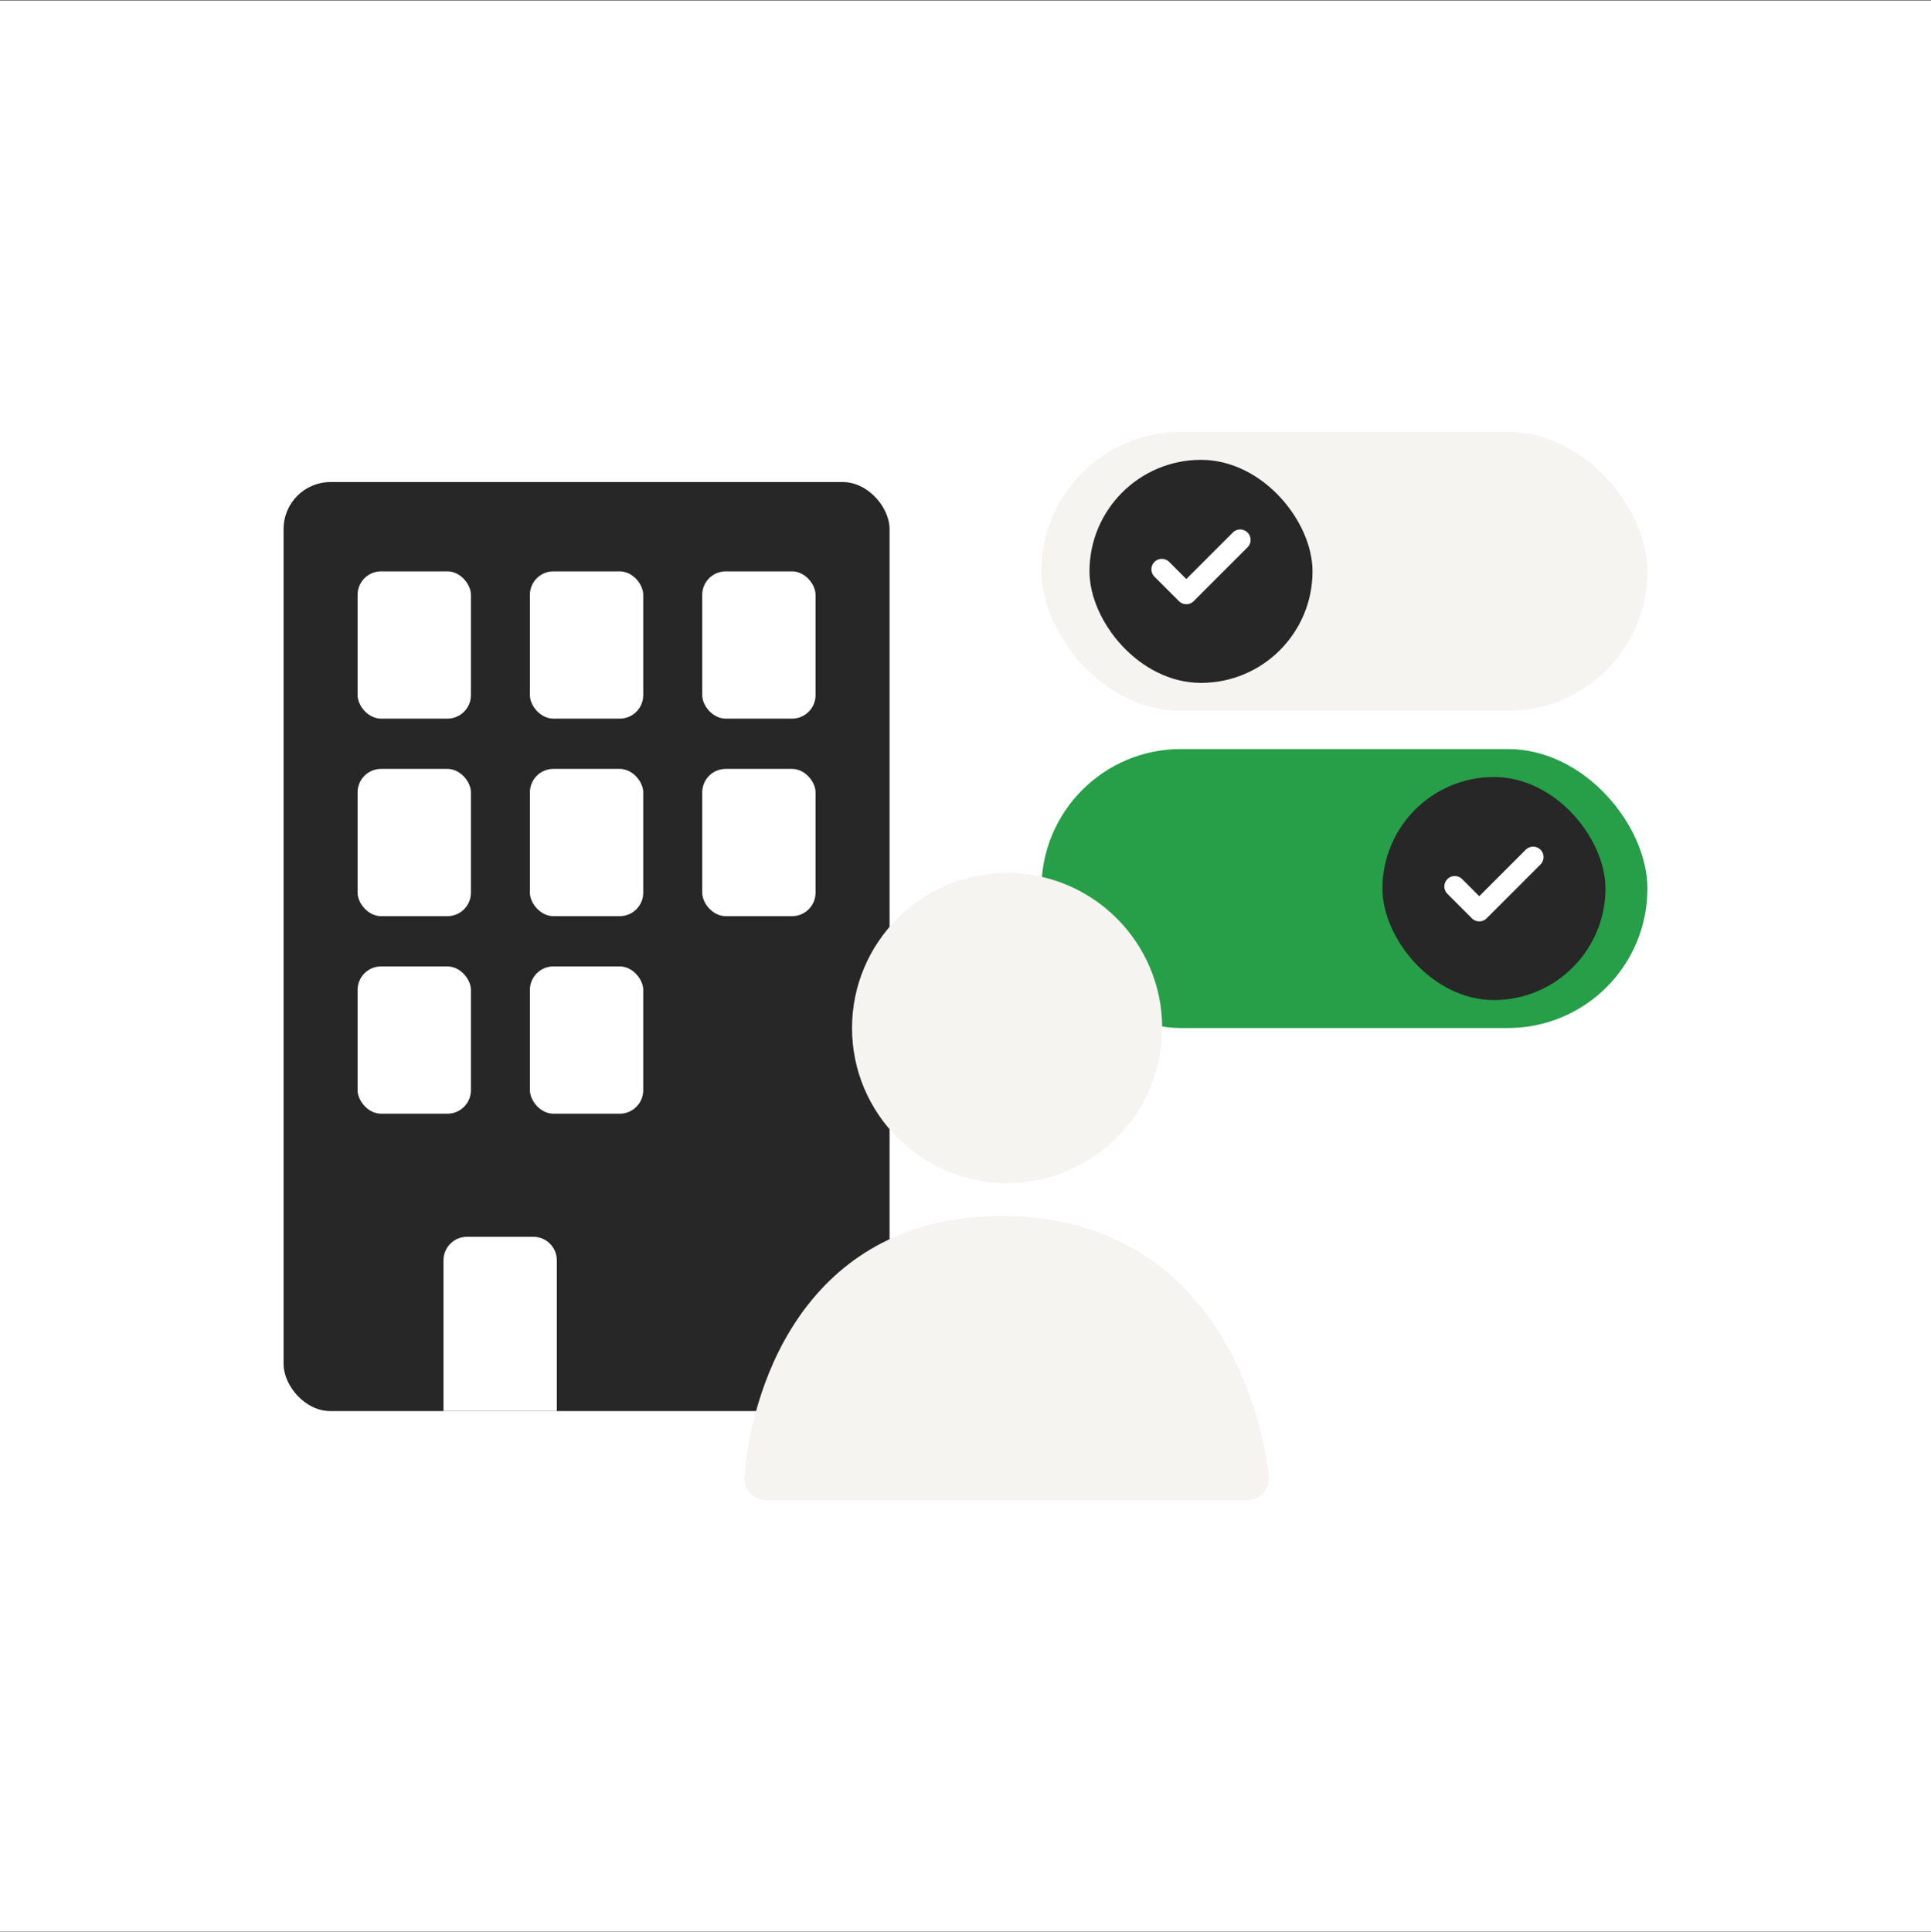 <svg width="2016" height="2017" viewBox="0 0 2016 2017" fill="none" xmlns="http://www.w3.org/2000/svg">
<rect x="0" y="0" width="2016" height="2017" fill="#333333" stroke="none"/>
<rect width="2016" height="2016" transform="translate(0 0.501)" fill="white"/>
<rect x="296.053" y="503.21" width="632.671" height="969.827" rx="49.005" fill="#272727"/>
<rect x="373.326" y="596.447" width="118.309" height="153.728" rx="24.502" fill="white"/>
<rect x="553.232" y="596.447" width="118.31" height="153.728" rx="24.502" fill="white"/>
<rect x="733.143" y="596.447" width="118.31" height="153.728" rx="24.502" fill="white"/>
<rect x="373.326" y="802.646" width="118.309" height="153.728" rx="24.502" fill="white"/>
<rect x="553.232" y="802.646" width="118.31" height="153.728" rx="24.502" fill="white"/>
<rect x="733.143" y="802.646" width="118.31" height="153.728" rx="24.502" fill="white"/>
<rect x="373.326" y="1008.85" width="118.309" height="153.728" rx="24.502" fill="white"/>
<path d="M463.016 1315.59C463.016 1302.06 473.986 1291.09 487.518 1291.09H556.823C570.355 1291.09 581.325 1302.06 581.325 1315.59V1473.04H463.016V1315.59Z" fill="white"/>
<rect x="553.232" y="1008.85" width="118.31" height="153.728" rx="24.502" fill="white"/>
<rect x="1087.28" y="781.922" width="632.671" height="291.235" rx="145.618" fill="#269F48"/>
<rect x="1443.29" y="811.12" width="232.847" height="232.837" rx="116.419" fill="#272727"/>
<path d="M1600.62 894.699L1544.38 950.933L1518.82 925.372" stroke="white" stroke-width="21.774" stroke-linecap="round" stroke-linejoin="round"/>
<rect x="1087.28" y="450.83" width="632.671" height="291.235" rx="145.618" fill="#F5F4F0"/>
<rect x="1137.45" y="480.028" width="232.847" height="232.837" rx="116.419" fill="#272727"/>
<path d="M1294.77 563.607L1238.54 619.841L1212.97 594.281" stroke="white" stroke-width="21.774" stroke-linecap="round" stroke-linejoin="round"/>
<path d="M1046.05 1269.36C846.765 1269.36 785.463 1438 777.221 1541.75C776.149 1555.24 787.187 1566.17 800.719 1566.17H1301.26C1315.14 1566.17 1326.31 1554.69 1324.68 1540.91C1312.4 1437.09 1244.79 1269.36 1046.05 1269.36Z" fill="#F5F4F0"/>
<circle cx="1051.44" cy="1073.16" r="161.898" fill="#F5F4F0"/>
</svg>
